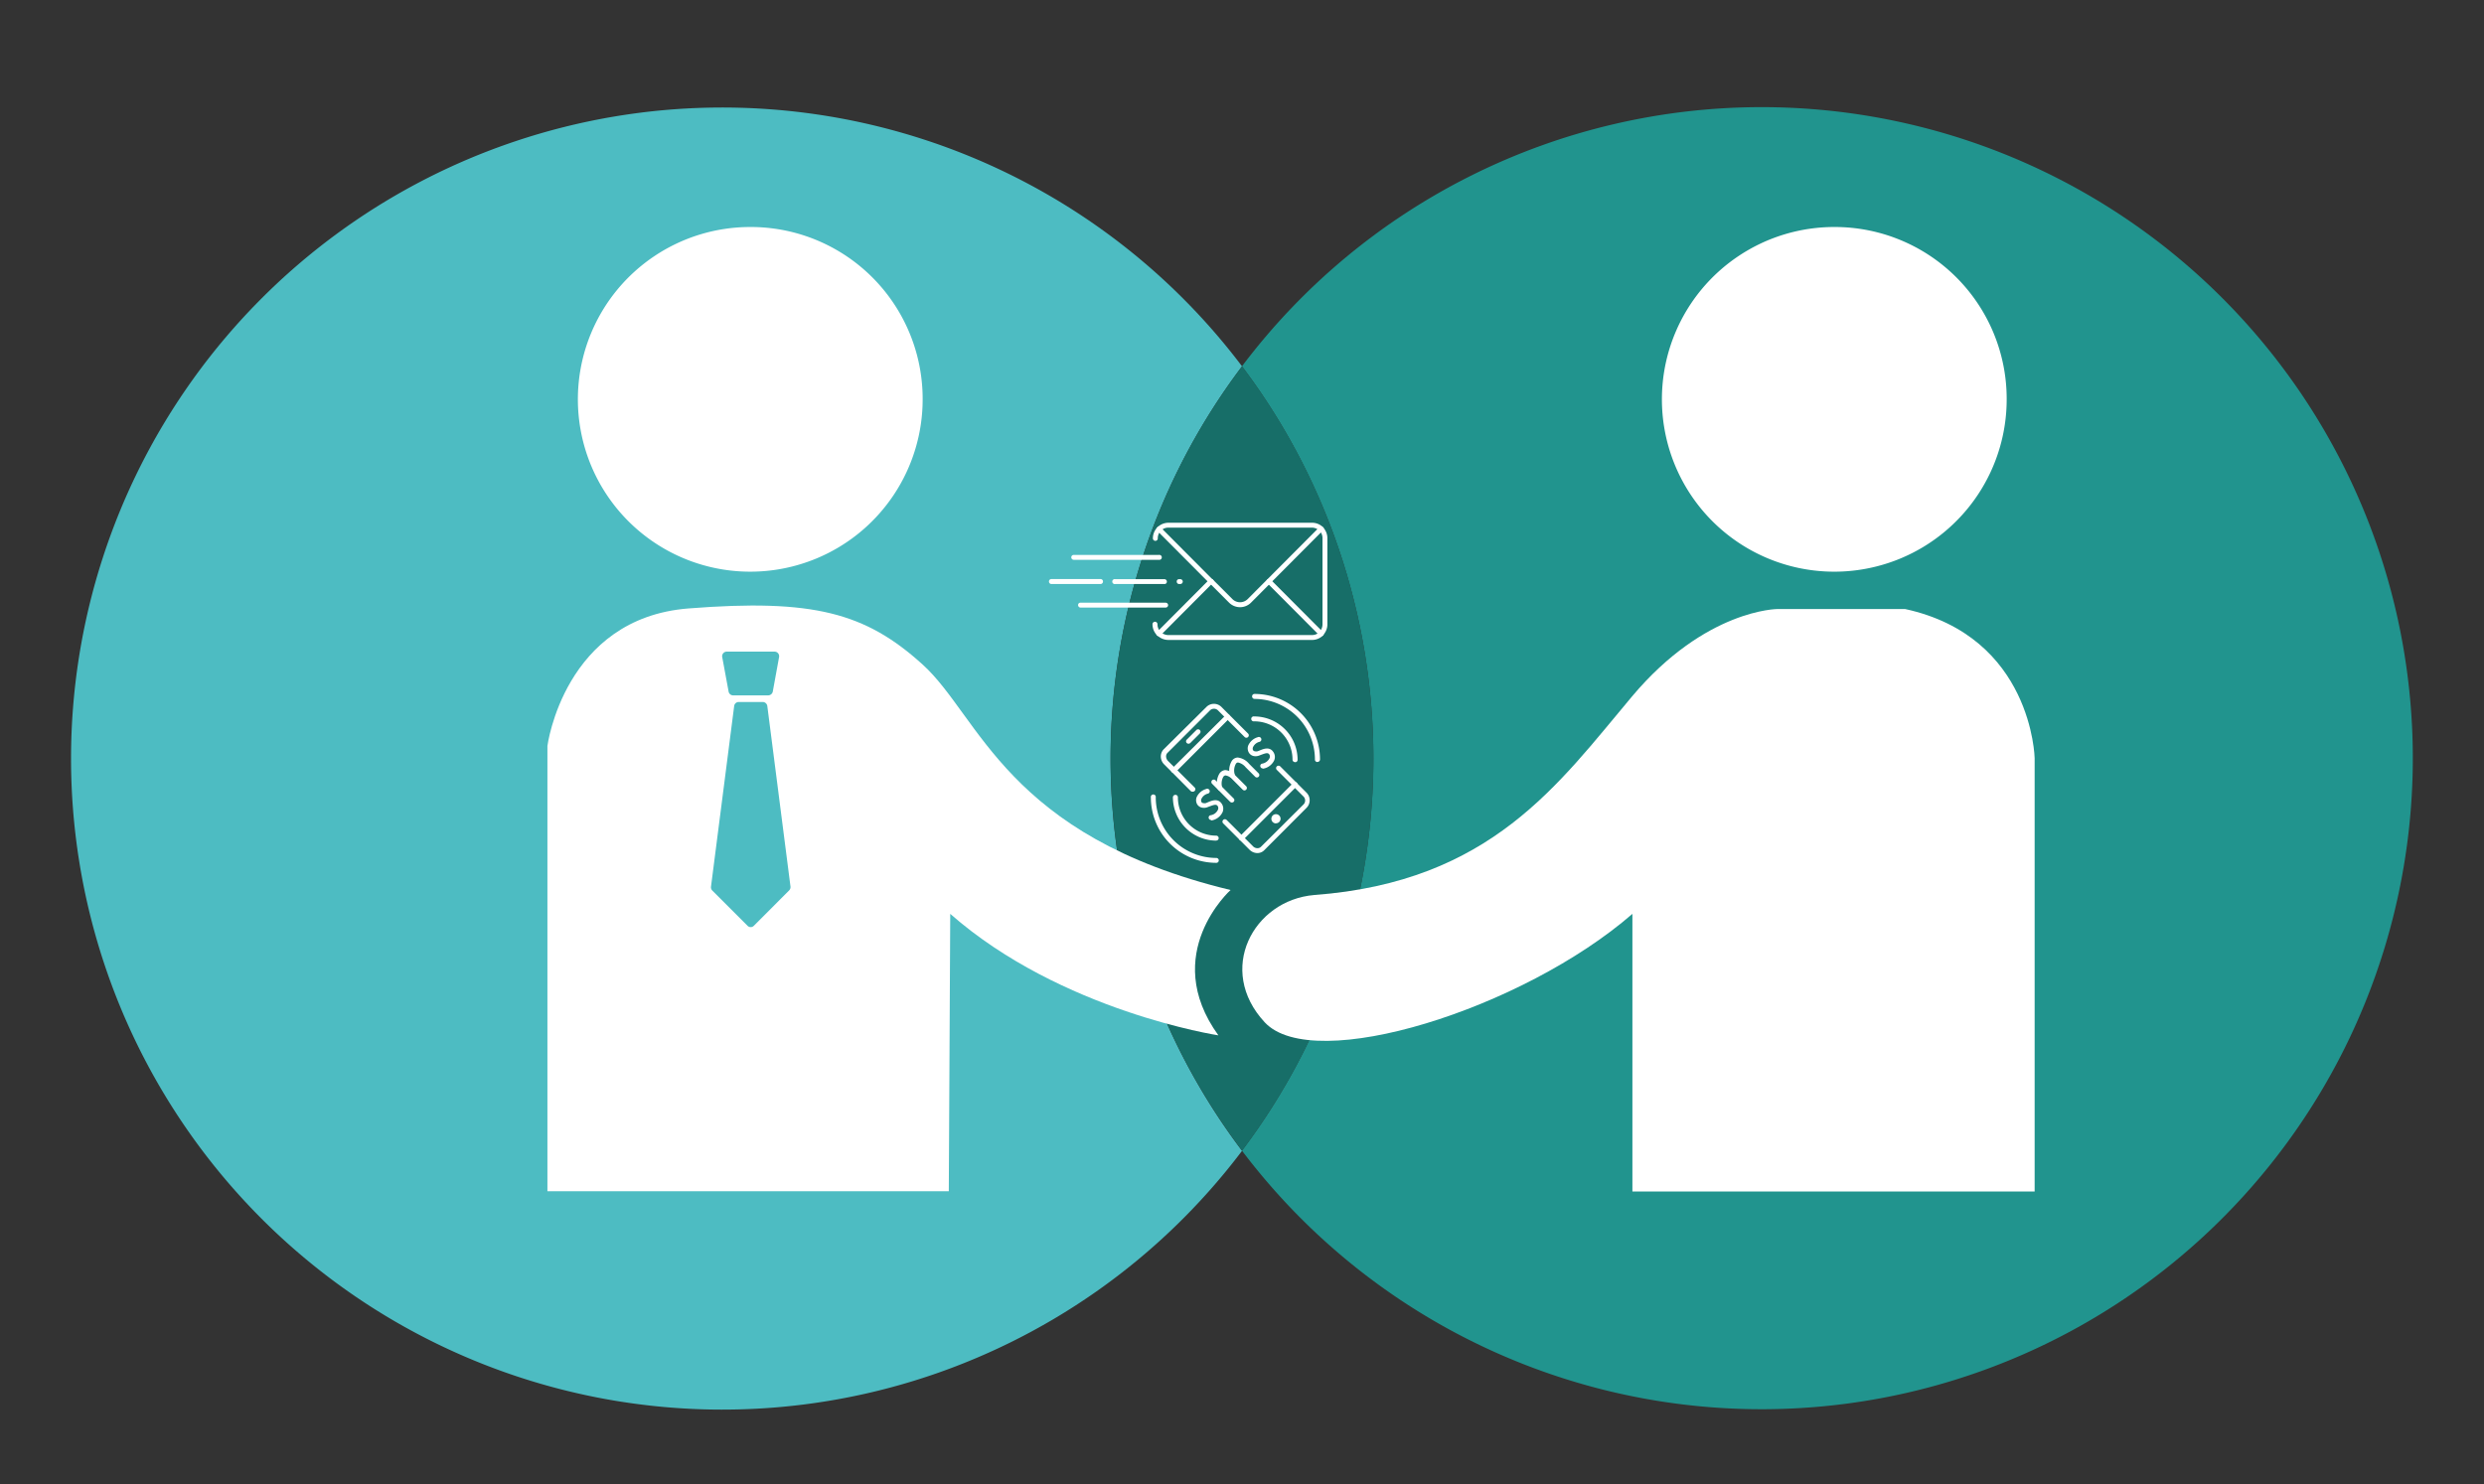 <svg id="Calque_1" data-name="Calque 1" xmlns="http://www.w3.org/2000/svg" viewBox="0 0 259.37 155"><rect x="0" y="0" width="259.37" height="155" fill="#333333" stroke="none"/><defs><style>.cls-1{fill:#4dbcc2;}.cls-2{fill:#21948e;}.cls-3{fill:#176e68;}.cls-4{fill:#fff;}</style></defs><title>crm</title><path class="cls-1" d="M129.69,38.26a68,68,0,1,0,0,81.94,68,68,0,0,1,0-81.94"/><path class="cls-2" d="M184,11.19a67.94,67.94,0,0,0-54.32,27.07,68,68,0,0,1,0,81.92A68,68,0,1,0,184,11.19"/><path class="cls-3" d="M129.69,38.26a68,68,0,0,0,0,81.92,68,68,0,0,0,0-81.92"/><path class="cls-4" d="M96.34,41.66a18,18,0,1,1-18-17.95,17.95,17.95,0,0,1,18,17.95"/><path class="cls-4" d="M99.07,124.42H57.16V77.91s1.73-13.34,14.73-14.36,18.47.44,24.45,5.86,8.72,17.9,32.15,23.55c0,0-7.43,6.67-1.27,15.18,0,0-16.42-2.51-28-12.69Z"/><path class="cls-4" d="M209.53,41.66a18,18,0,1,1-17.95-17.95,17.95,17.95,0,0,1,17.95,17.95"/><path class="cls-4" d="M170.45,95.45v29h42V79.19s-.23-12.69-13.53-15.58h-13.3s-7.53,0-15.2,9.12S155.7,92.11,137.23,93.48c-6.38.54-10.26,7.83-5.17,13.3S159,105.4,170.45,95.45"/><path class="cls-4" d="M127,87.8a4.54,4.54,0,0,1-4.53-4.52.26.26,0,0,1,.26-.26.25.25,0,0,1,.26.26,4,4,0,0,0,4,4,.26.26,0,0,1,.26.26.25.25,0,0,1-.26.25"/><path class="cls-4" d="M135.22,79.6a.26.26,0,0,1-.26-.26,4,4,0,0,0-4-4,.26.26,0,1,1,0-.51,4.53,4.53,0,0,1,4.53,4.52.25.25,0,0,1-.26.26"/><path class="cls-4" d="M127,90.12a6.83,6.83,0,0,1-6.83-6.83.26.26,0,1,1,.51,0A6.33,6.33,0,0,0,127,89.61a.26.26,0,0,1,.26.26.25.25,0,0,1-.26.25"/><path class="cls-4" d="M137.55,79.59a.25.25,0,0,1-.25-.26A6.33,6.33,0,0,0,131,73a.26.26,0,0,1-.26-.26.25.25,0,0,1,.26-.26,6.84,6.84,0,0,1,6.83,6.84.26.26,0,0,1-.26.26"/><path class="cls-4" d="M122.54,80.72a.29.29,0,0,1-.18-.07.25.25,0,0,1,0-.36L128,74.68a.25.25,0,0,1,.36.36l-5.61,5.61a.24.24,0,0,1-.18.07"/><path class="cls-4" d="M129.62,87.8a.29.29,0,0,1-.18-.07.25.25,0,0,1,0-.36l5.61-5.61a.25.25,0,1,1,.36.36l-5.61,5.61a.31.31,0,0,1-.18.07"/><path class="cls-4" d="M124.1,77.68a.29.29,0,0,1-.18-.07.25.25,0,0,1,0-.36l1-1a.25.25,0,0,1,.36.36l-1,1a.29.29,0,0,1-.18.07"/><path class="cls-4" d="M133.22,86a.47.47,0,0,1-.33-.14.49.49,0,0,1,0-.68.48.48,0,0,1,.68,0,.47.47,0,0,1,.14.33.48.48,0,0,1-.14.34.47.47,0,0,1-.33.14h0Zm0-.46a0,0,0,0,0,0,0l-.06,0Z"/><path class="cls-4" d="M126.46,85.65a.26.26,0,0,1-.25-.2.24.24,0,0,1,.19-.3,1,1,0,0,0,.76-.55.41.41,0,0,0,0-.39c-.14-.22-.33-.18-.82,0l-.24.09a1,1,0,0,1-.57.06A.77.77,0,0,1,125,84a.88.88,0,0,1-.06-.71,1.55,1.55,0,0,1,1-.88.26.26,0,1,1,.15.49,1,1,0,0,0-.65.56.41.41,0,0,0,0,.29.26.26,0,0,0,.19.13.66.66,0,0,0,.29,0l.21-.09c.4-.17,1.07-.45,1.46.19a.93.93,0,0,1,.06.86,1.57,1.57,0,0,1-1.12.85h-.05"/><path class="cls-4" d="M131.85,80.26a.26.26,0,0,1-.25-.2.24.24,0,0,1,.19-.3,1.06,1.06,0,0,0,.76-.55.41.41,0,0,0,0-.39c-.14-.22-.33-.18-.82,0l-.24.09a1.06,1.06,0,0,1-.57.06.77.77,0,0,1-.53-.38.88.88,0,0,1-.06-.71,1.55,1.55,0,0,1,1-.88.26.26,0,1,1,.15.49,1,1,0,0,0-.65.56.41.41,0,0,0,0,.29.29.29,0,0,0,.19.13.65.65,0,0,0,.29,0l.21-.08c.4-.17,1.07-.45,1.46.19a.91.91,0,0,1,.06.85,1.57,1.57,0,0,1-1.12.85s0,0-.05,0"/><path class="cls-4" d="M128.63,83.82a.29.29,0,0,1-.18-.07l-1.89-1.89a.25.25,0,0,1,.36-.36l1.89,1.89a.25.25,0,0,1,0,.36.29.29,0,0,1-.18.07"/><path class="cls-4" d="M127.4,82.58a.26.26,0,0,1-.24-.17,1.94,1.94,0,0,1,.15-1.58.82.82,0,0,1,.62-.4A1.55,1.55,0,0,1,129,81l1.12,1.12a.25.25,0,0,1-.36.36l-1.13-1.13a1.17,1.17,0,0,0-.67-.36.32.32,0,0,0-.24.17,1.47,1.47,0,0,0-.09,1.13.25.25,0,0,1-.16.33h-.08"/><path class="cls-4" d="M128.68,81.24a.26.26,0,0,1-.24-.18,1.94,1.94,0,0,1,.19-1.6.78.78,0,0,1,.6-.34,1.8,1.8,0,0,1,1.19.65l1,1a.25.25,0,1,1-.36.36l-1-1a1.41,1.41,0,0,0-.79-.49.27.27,0,0,0-.22.13,1.44,1.44,0,0,0-.12,1.13.25.25,0,0,1-.16.32.08.08,0,0,1-.08,0"/><path class="cls-4" d="M131.3,89.1h-.05a1.17,1.17,0,0,1-.78-.35L127.72,86a.25.25,0,1,1,.36-.36l2.75,2.75a.64.64,0,0,0,.44.2.5.5,0,0,0,.4-.15L136.13,84a.59.59,0,0,0-.06-.84l-2.75-2.75a.25.25,0,0,1,.36-.36l2.75,2.75a1.12,1.12,0,0,1,0,1.57L132,88.81a1,1,0,0,1-.72.29"/><path class="cls-4" d="M124.51,82.69a.24.24,0,0,1-.18-.07l-2.77-2.78a1.17,1.17,0,0,1-.35-.78,1.08,1.08,0,0,1,.29-.79L126,73.81a1.11,1.11,0,0,1,1.57.06l2.75,2.75a.25.25,0,1,1-.36.36l-2.75-2.75a.6.6,0,0,0-.84-.06l-4.46,4.46a.51.51,0,0,0-.15.4.71.71,0,0,0,.2.45l2.78,2.77a.25.25,0,0,1,0,.36.25.25,0,0,1-.19.08"/><path class="cls-4" d="M121,66.43a.24.24,0,0,1-.18-.07,1.63,1.63,0,0,1-.48-1.16.26.26,0,0,1,.52,0,1.07,1.07,0,0,0,.33.79.25.25,0,0,1,0,.36.25.25,0,0,1-.19.08"/><path class="cls-4" d="M120.64,56.49a.26.26,0,0,1-.26-.26,1.63,1.63,0,0,1,.48-1.16.25.25,0,0,1,.36.36,1.11,1.11,0,0,0-.33.79.25.25,0,0,1-.25.27"/><path class="cls-4" d="M137.94,66.43a.24.24,0,0,1-.18-.07.25.25,0,0,1,0-.36,1.11,1.11,0,0,0,.33-.79v-9a1.07,1.07,0,0,0-.33-.79.25.25,0,0,1,.36-.36,1.62,1.62,0,0,1,.48,1.15v9a1.63,1.63,0,0,1-.48,1.16.28.28,0,0,1-.18.06"/><path class="cls-4" d="M137,66.84H122a1.64,1.64,0,0,1-1.16-.48.25.25,0,0,1,.36-.36,1.11,1.11,0,0,0,.79.33H137a1.11,1.11,0,0,0,.79-.33.25.25,0,1,1,.36.36,1.59,1.59,0,0,1-1.14.48"/><path class="cls-4" d="M137.94,55.51a.29.29,0,0,1-.18-.07,1.07,1.07,0,0,0-.79-.33H122a1.07,1.07,0,0,0-.79.33.25.25,0,1,1-.36-.36A1.63,1.63,0,0,1,122,54.6h15a1.63,1.63,0,0,1,1.16.48.25.25,0,0,1,0,.36.28.28,0,0,1-.19.07"/><path class="cls-4" d="M126.48,61a.29.29,0,0,1-.18-.07l-5.44-5.46a.25.25,0,1,1,.36-.36l5.44,5.46a.25.25,0,0,1,0,.36.29.29,0,0,1-.18.07"/><path class="cls-4" d="M129.49,63.42a1.63,1.63,0,0,1-1.16-.48l-2-2a.25.25,0,1,1,.36-.36l2,2a1.13,1.13,0,0,0,1.58,0l7.47-7.5a.25.25,0,1,1,.36.36l-7.47,7.5a1.63,1.63,0,0,1-1.15.48"/><path class="cls-4" d="M137.94,66.43a.24.24,0,0,1-.18-.07l-5.44-5.46a.25.25,0,0,1,.36-.36L138.12,66a.25.25,0,0,1,0,.36.24.24,0,0,1-.18.07"/><path class="cls-4" d="M126.48,61a.23.23,0,0,1-.18-.08.29.29,0,0,1-.07-.18.3.3,0,0,1,0-.1.56.56,0,0,1,0-.08.27.27,0,0,1,.37,0,.22.22,0,0,1,0,.08.16.16,0,0,1,0,.1.31.31,0,0,1-.07.18.29.29,0,0,1-.19.08"/><path class="cls-4" d="M121,66.43a.24.24,0,0,1-.18-.07.25.25,0,0,1,0-.36l5.44-5.46a.25.25,0,0,1,.36.36l-5.44,5.46a.24.24,0,0,1-.18.07"/><path class="cls-4" d="M123.24,61h-.12a.25.25,0,0,1-.25-.26.24.24,0,0,1,.25-.25h.12a.26.26,0,0,1,.26.25.26.26,0,0,1-.26.26m-1.66,0h-5.13a.26.26,0,1,1,0-.51h5.13a.26.26,0,0,1,.26.26.24.24,0,0,1-.26.25m-6.66,0h-5.13a.26.26,0,0,1-.26-.26.25.25,0,0,1,.26-.26h5.13a.25.25,0,0,1,.25.25.26.26,0,0,1-.25.27"/><path class="cls-4" d="M121,58.47h-8.88a.26.26,0,0,1-.26-.26.25.25,0,0,1,.26-.25H121a.26.26,0,1,1,0,.51"/><path class="cls-4" d="M121.71,63.46h-8.88a.26.26,0,0,1-.26-.26.24.24,0,0,1,.26-.25h8.88a.26.26,0,0,1,.26.25.26.26,0,0,1-.26.26"/><path class="cls-1" d="M79.64,73.32H77.13a.48.48,0,0,0-.47.42L74.24,92.61a.49.49,0,0,0,.13.4l3.68,3.68a.46.46,0,0,0,.67,0L82.4,93a.49.49,0,0,0,.14-.4L80.12,73.74a.49.49,0,0,0-.48-.42"/><path class="cls-1" d="M80.69,72.24l.66-3.62a.48.48,0,0,0-.47-.56h-5a.48.48,0,0,0-.47.56l.67,3.62a.48.48,0,0,0,.46.39h3.67a.5.5,0,0,0,.48-.39"/></svg>